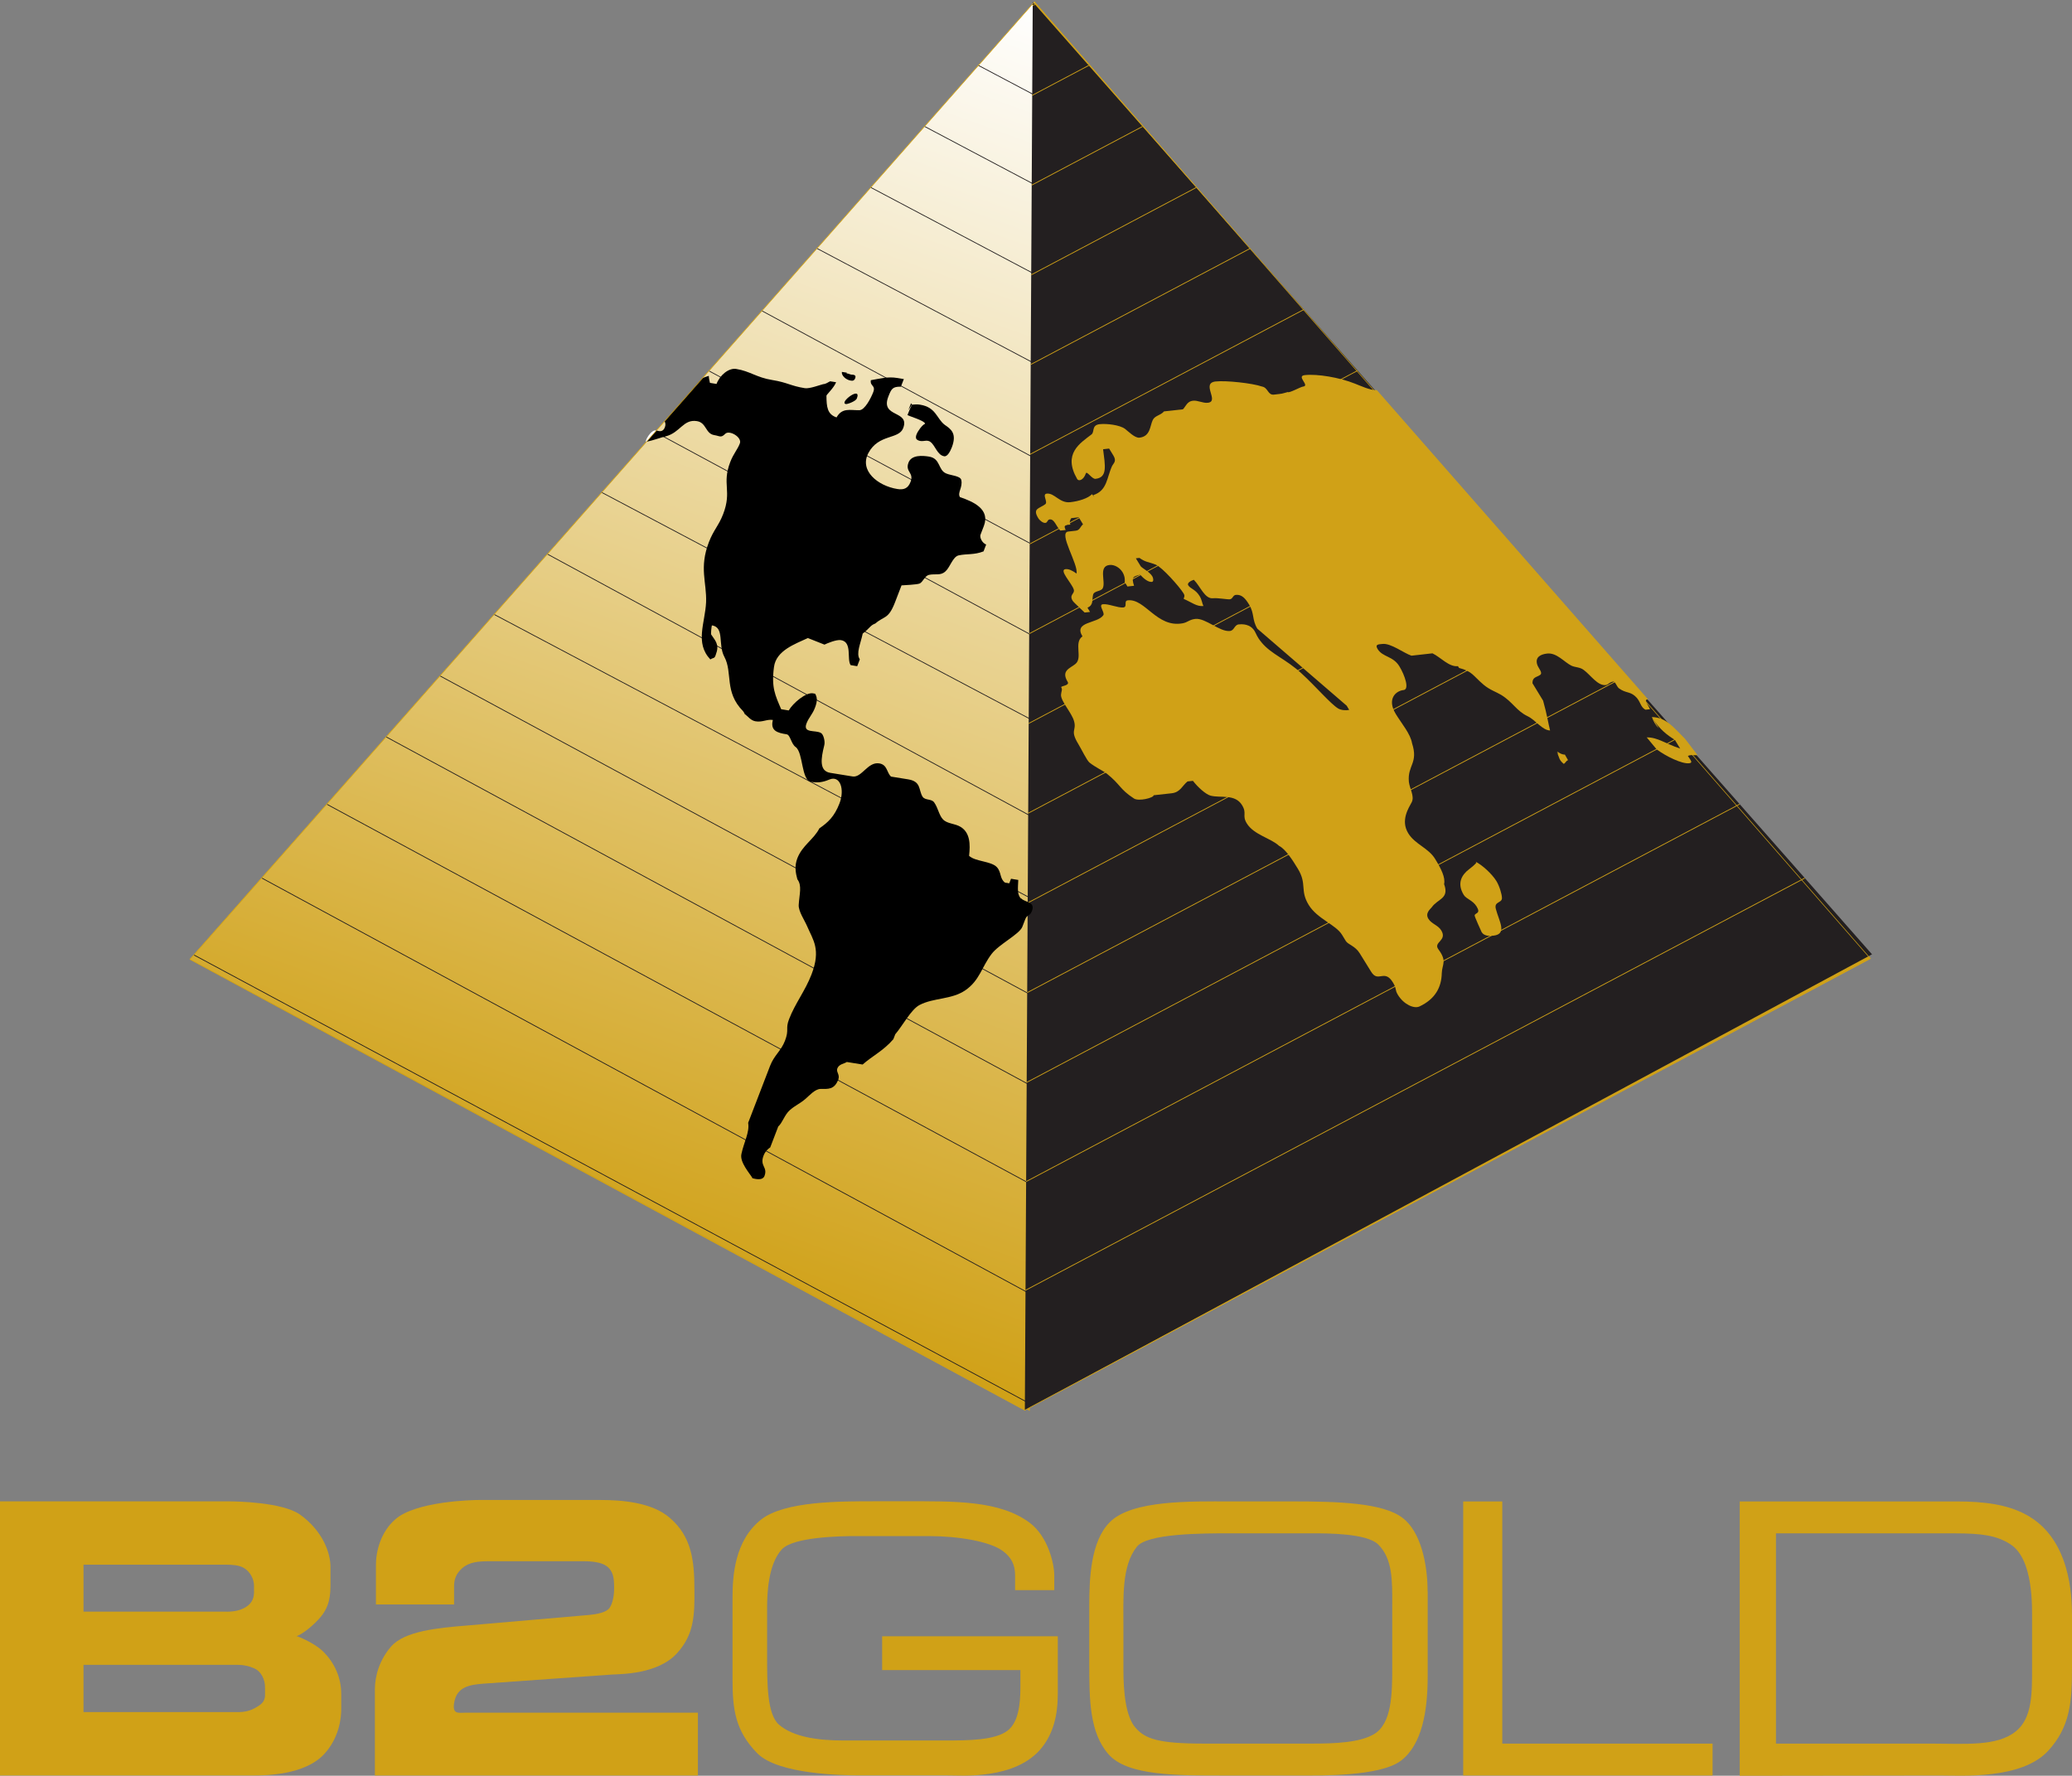 <?xml version="1.0" encoding="UTF-8"?>
<svg id="Layer_2" xmlns="http://www.w3.org/2000/svg" xmlns:xlink="http://www.w3.org/1999/xlink" viewBox="0 0 457.04 391.72">
  <rect x="0" y="0" width="457.04" height="391.72" fill="#808080" stroke="none"/>
  <defs>
    <style>
      .cls-1, .cls-2, .cls-3, .cls-4 {
        fill: none;
      }

      .cls-2 {
        stroke: #231f20;
      }

      .cls-2, .cls-3 {
        stroke-miterlimit: 3.86;
        stroke-width: .17px;
      }

      .cls-5 {
        fill: #231f20;
      }

      .cls-6 {
        fill: url(#linear-gradient);
      }

      .cls-3, .cls-4 {
        stroke: #d0a117;
      }

      .cls-7 {
        clip-path: url(#clippath-1);
      }

      .cls-8 {
        clip-path: url(#clippath-3);
      }

      .cls-9 {
        clip-path: url(#clippath-4);
      }

      .cls-10 {
        clip-path: url(#clippath-2);
      }

      .cls-11 {
        fill: #fff;
      }

      .cls-4 {
        stroke-width: .13px;
      }

      .cls-12 {
        clip-path: url(#clippath);
      }

      .cls-13 {
        fill: #d0a117;
      }
    </style>
    <clipPath id="clippath">
      <rect class="cls-1" width="457.04" height="391.72"/>
    </clipPath>
    <clipPath id="clippath-1">
      <rect class="cls-1" width="457.04" height="391.72"/>
    </clipPath>
    <clipPath id="clippath-2">
      <polygon class="cls-1" points="41.91 211.62 227.15 311.25 228.18 .42 41.91 211.62"/>
    </clipPath>
    <linearGradient id="linear-gradient" x1="-82.95" y1="609.5" x2="-78.81" y2="609.5" gradientTransform="translate(-5541.58 -42861.24) rotate(-180) scale(70.58 -70.58)" gradientUnits="userSpaceOnUse">
      <stop offset="0" stop-color="#fff"/>
      <stop offset="1" stop-color="#d0a117"/>
    </linearGradient>
    <clipPath id="clippath-3">
      <polygon class="cls-1" points="226.06 311.07 412.93 210.53 227.8 .42 226.06 311.07"/>
    </clipPath>
    <clipPath id="clippath-4">
      <rect class="cls-1" width="457.04" height="391.72"/>
    </clipPath>
  </defs>
  <g id="Layer_1-2" data-name="Layer_1">
    <g>
      <polygon class="cls-13" points="41.91 211.62 226.06 311.07 412.57 211.44 228.18 .42 41.91 211.62"/>
      <polygon class="cls-4" points="228.18 .42 412.56 211.44 226.05 311.07 41.91 211.62 228.18 .42"/>
      <g class="cls-12">
        <path class="cls-13" d="M52.42,377.68c1.66,0,2.9-.29,4.32-1.19,1.36-.77,1.78-1.6,1.72-2.84v-1.25c.06-1.84-.83-3.79-2.55-4.44-.95-.42-2.19-.71-3.49-.71H18.42v10.42h33.99ZM49.99,355.53c1.66,0,3.26-.29,4.56-1.24,1.13-.83,1.54-1.96,1.48-3.38v-.95c.06-1.6-.89-3.31-2.25-4.09-1.01-.59-2.49-.71-3.79-.71h-31.57v10.36h31.57ZM0,331.19h50.34c1.95,0,11.9.18,15.81,2.9,5.04,3.61,6.81,8.53,6.75,11.73v3.31c0,2.66-.06,5.33-2.61,8.06-2.07,2.25-4.26,3.61-4.91,3.73.3,0,3.85,1.48,5.68,3.19,2.9,2.73,4.21,6.22,4.21,9.54v3.08c.06,2.48-.59,6.81-3.79,10.24-4.32,4.62-12.85,4.68-15.63,4.68H0v-60.47Z"/>
        <path class="cls-13" d="M100.15,353.93h-17.23v-8.71c0-3.02,1.06-7.23,4.21-10.01,4.5-4.09,17.35-4.32,18.3-4.32h27.13c4.44,0,11.25.47,15.22,3.97,4.74,4.09,5.39,9.3,5.39,15.76.06,5.68-.06,9.94-3.85,14.09-4.21,4.62-12.26,4.57-14.45,4.69l-28.31,2.01c-2.9.24-5.68.65-6.34,3.97-.59,2.9.95,2.43,2.43,2.43h51.29v13.86h-71.25v-19.01c0-3.02,1.06-6.58,3.61-9.48,2.96-3.37,10.18-4.08,16.94-4.62l26.71-2.31c1.77-.18,3.73-.53,4.5-1.54.65-.94,1.06-2.72,1.01-4.62,0-1.9-.18-3.56-1.66-4.62-1.13-.83-3.08-1.07-5.03-1.07h-20.91c-2.37,0-4.38.18-5.92,1.54-1.24,1.12-1.78,2.31-1.78,3.97v4.03Z"/>
        <path class="cls-13" d="M232.53,350.77h-8.62v-3.24c0-2.32-.8-3.97-2.69-5.38-2.87-2.14-9.9-3.3-16.32-3.3h-16.13c-3.42,0-13.63.18-16.26,2.87-3.18,3.36-3.3,10.33-3.3,12.89v10.94c0,5.86,0,12.65,2.63,14.91,3.12,2.69,8.5,3.48,14.12,3.48h22.56c5.32,0,10.88-.06,13.69-2.14,2.44-1.84,2.87-5.81,2.87-9.72v-3.67h-30.5v-7.46h38.75v12.65c0,4.77-.98,8.68-3.48,11.86-5.75,7.28-17.97,6.17-21.03,6.17h-19.19c-3.73,0-17.91-.19-22.55-4.83-4.89-4.95-5.5-9.72-5.5-16.38v-17.97c0-4.71.43-12.59,6.3-17.24,5.2-4.09,17.42-4.04,25.18-4.04h6.66c10.82,0,20.78-.24,27.45,4.77,4.03,3.06,5.38,9.05,5.38,11.55v3.24Z"/>
        <path class="cls-13" d="M271.28,338.24c-5.99,0-18.28,0-20.54,2.99-3.36,4.28-2.94,11.13-2.94,18.09v8.99c0,5.08.55,10.45,2.69,12.84,2.14,2.44,5.01,3.48,15.16,3.48h23.66c5.32,0,10.63-.24,13.75-2.08,3.97-2.32,4.04-8.93,4.04-14.85v-13.87c0-5.08.12-9.97-3.12-13.15-2.51-2.44-11.06-2.44-14.55-2.44h-18.15ZM314.92,351.07v18.71c0,7.57-1.22,15.1-5.93,18.64-4.65,3.48-17.73,3.24-22.07,3.24h-16.69c-10.52,0-21.58.12-25.74-4.71-4.16-4.76-4.22-12.04-4.22-19.92v-12.84c0-5.99.31-14.18,4.52-18.4,4.89-4.95,18.03-4.59,26.53-4.59h13.63c10.15,0,20.05.3,24.39,3.61,4.1,3.05,5.56,10.33,5.56,16.26"/>
      </g>
      <polygon class="cls-13" points="322.75 331.21 322.75 391.66 377.76 391.66 377.76 384.63 331.37 384.63 331.37 331.21 322.75 331.21"/>
      <g class="cls-7">
        <path class="cls-13" d="M391.76,384.63h34.35c7.28,0,14.36.68,18.52-2.69,3.67-2.93,3.6-8.43,3.6-14.05v-10.45c0-2.87.36-13.57-4.83-16.81-2.94-1.9-6.24-2.38-12.05-2.38h-39.61v46.39ZM383.75,331.21h47.92c5.99,0,11.06.67,15.16,2.87,9.9,5.26,10.21,18.03,10.21,22.43v11.37c0,7.4-.36,13.08-5.32,18.4-5.87,6.3-19.07,5.38-23.84,5.38l-44.13.06v-60.51Z"/>
      </g>
      <g class="cls-10">
        <rect class="cls-6" x="-42.85" y="15.16" width="355.79" height="281.35" transform="translate(-57.58 229.44) rotate(-70)"/>
        <path class="cls-2" d="M388.45,86.01L199.68-13.84M377.91,100.17L189.15.32M367.37,114.34L178.61,14.49M356.84,128.5L168.07,28.65M346.3,142.65L157.54,42.81M340.8,161.9L152.91,60.38M325.14,172.46l-188.67-101.33M313.85,186.67L125.93,85.29M304.16,199.3L115.4,99.46M292.72,215.44L104.86,113.62M283.09,227.63L94.33,127.78M271.23,243.13l-187.44-101.19M261.75,258.06l-188.5-101.96M251.19,274.09L62.72,172.35M240.63,292.67L52.18,190.68M226.78,309.43L41.65,210.05"/>
      </g>
      <polygon class="cls-5" points="226.06 311.07 412.93 210.52 227.8 .42 226.06 311.07"/>
      <g class="cls-8">
        <path class="cls-3" d="M67.54,86.01L256.3-13.84M78.07,100.17L266.84.32M88.61,114.34L277.37,14.49M99.14,128.5L287.91,28.65M109.68,142.65l188.76-99.84M120.22,156.82l188.76-99.85M130.75,170.98l188.76-99.84M141.29,185.14l188.76-99.85M151.83,199.3l188.76-99.85M162.36,213.47l188.77-99.85M172.9,227.63l188.76-99.85M183.43,241.79l188.76-99.85M193.97,255.96l188.77-99.85M204.5,272.2l188.76-99.85M215.04,290.53l188.76-99.85"/>
      </g>
      <g class="cls-9">
        <path class="cls-13" d="M303.69,86.04c-1.32.15-3.83-1.04-4.84-1.42-3.37-1.35-8.27-2.18-11.05-1.87-1.98.22,1.26,2.35-.39,2.53-.53.06-3.09,1.5-3.34,1.2-1.58.42-.87.32-3.05.57-1.39.16-1.28-1.53-2.64-1.78-2.15-.75-7.98-1.37-10.23-1.12-3.31.36.92,4.4-1.73,4.7-1.13.12-2.19-.58-3.32-.45-1.26.14-1.59,1.33-2.17,1.89l-4.17.46c-.79.92-2.01.89-2.5,1.93-.62,1.3-.49,3.6-2.94,3.87-.99.11-2.51-1.45-3.17-1.95-1.16-.86-4.05-1.2-5.57-1.03-1.86.21-1.09,1.69-1.81,2.26-2.5,1.93-6.4,4.24-3.16,9.85.31.54,1.4.26,1.9-1.24.22-.67,1.34,1.27,2.13,1.19,2.71-.3,2.13-2.9,1.68-6.53l1.33-.15c.37.62.65,1.08.94,1.54.75,1.23.08,1.64-.26,2.25-1.23,2.61-1.05,5.47-4.18,6.48l.23.39-.51-.6c-.85.92-2.94,1.57-4.79,1.77-2.38.27-3.46-2.08-5.19-1.89-1.12.13.36,1.86-.34,2.35-1.32.97-2.85.89-1.54,3.05.38.61,1.11,1.11,1.57,1.06.53-.06.42-.7.95-.77,1.06-.12,1.4,1.49,2.35,2.46l1.19-.13c-.62-1.25.12-1.09,1.04-1.19-.31-.62-.02-1.07.19-1.42l1.65-.19.94,1.55c-.65.56-.68,1.31-1.61,1.41-.6.07-1.66.19-1.66.19-2.25.25,2.29,7.23,1.84,9.26-.89-.64-1.7-1.05-2.43-.97-1.52.17,1.42,3.14,1.82,4.49.3.96-1.09,1.11-.24,2.49.23.39,2.59,2.51,2.64,2.59l1.19-.13-.56-.93c1.38-.64.94-1.59,1.23-2.85.21-.93,1.77-.69,2.14-1.47.7-1.4-1.04-4.83,1.48-5.11,1.06-.12,2.26.57,2.87,1.58.52.85.57,1.75.48,2.17l.61,1,1.46-.16c-.65-1.99-.12-2.05,1.33-2.46.82.9,1.81,1.69,2.6,1.6.46-.05.33-.86.09-1.24-.61-1-2.08-1.67-2.54-2.19l-1.08-1.77.79-.09c1.38,1,2,.85,3.6,1.49,1.42.58,5.22,4.85,6.12,6.32.42.69.07.81.04,1.23,1.82.79,2.9,1.74,4.35,1.57-.31-.62-.29-1.28-.85-2.21-.89-1.47-2.03-1.58-2.5-2.36-.33-.54.7-1.06,1.24-1.21,1.47,1.48,2.4,4.28,4.26,4.07.99-.11,3.08.29,3.68.23.66-.08.65-.9,1.32-.97,1.33-.15,2.13.83,2.93,2.14,1.22,2,.6,3.31,1.82,5.32l19.7,16.98.56.93c-.75.16-1.81.07-2.45-.32-1.7-1.05-4.86-4.79-8.08-7.74-3.48-3.2-6.63-4.2-8.8-6.82-1.09-1.32-1.13-1.85-1.55-2.54-.61-1-1.77-1.63-3.49-1.44-.99.11-.95,1.34-1.94,1.45-2.26.25-5.39-2.92-7.64-2.66-1.33.15-1.66.76-2.81.97-5.7,1.03-8.24-5.5-12.07-5.07-.99.11,0,1.46-.99,1.57-1.19.13-3.31-.85-4.5-.71-1.13.12.52,1.89.07,2.44-1.33,1.88-6.61,1.33-4.59,4.65-1.99,1.38.15,4.76-1.58,6.11-1.19.96-3.19,1.45-1.68,3.92.52.85-1.6.9-1.42,1.21.33.54-.01.91-.05,1.65-.07,1.4,2.39,3.99,2.88,5.83.6,2.16-.98,1.89.95,5.05.7,1.16,1.85,3.56,2.44,4.06,1.26,1.02,3.14,1.9,3.83,2.45,3.09,2.47,2.77,3.38,6,5.49,1.03.67,4.33-.14,4.34-.72,2.38-.27,2.98-.33,3.97-.44,1.92-.22,2.31-1.66,3.5-2.61l1.19-.13c1.04,1.36,2.81,2.98,3.9,3.27,2.26.57,5.39-.44,6.94,2.1,1.13,1.85-.05,2.23,1.03,4,1.55,2.54,5.32,3.27,7.13,4.97,1.45.74,2.97,3.12,4.15,5.06,2.06,3.39.41,4.73,2.38,7.96,1.88,3.08,5.98,4.35,7.35,6.59.51.85.56.92.85,1.39.47.77,2.08,1.09,3.06,2.7.7,1.16,2.19,3.53,2.52,4.07,1.55,2.54,2.92-.73,4.8,2.36.9,1.46.36,1.52,1.11,2.75,1.27,2.08,3.54,3.13,4.77,2.54,3.43-1.62,4.83-4.19,4.9-7.33.06-1.98,1.23-2.62-.75-5.27-1.2-1.62,2.04-1.87.63-4.18-.71-1.16-2.13-1.41-2.84-2.56-.75-1.24.41-2.1.77-2.56,1.33-1.88,3.9-1.84,2.7-5.08.33-1.44-.65-3.39-1.97-5.54-1.5-2.47-4.43-3.21-5.94-5.68-1.74-2.85.1-5.58.79-6.89.62-1.31-.48-2.94-.65-4.48-.33-3.67,2.14-4.05.7-8.49-.36-2.1-2.25-4.26-3.57-6.42-2.07-3.39.05-5.15,1.71-5.31,1.32-.13.29-3.23-.93-5.23-1.41-2.32-3.68-1.98-4.81-3.83-.66-1.08.3-1.02,1.09-1.11,1.85-.2,4.7,2.03,6.38,2.59l4.64-.52c1.81.87,3.63,3.05,5.62,2.83.05.08.19.31.24.39,3.04.81,2.98,1.65,5.47,3.75,1.3,1.09,2.8,1.58,3.82,2.2,2.6,1.6,3.33,3.5,5.83,4.7,1.81.87,3.23,3.1,4.96,3.15-.41-1.6-.65-3.4-1.54-6.58l-2.35-3.85c0-1.4.87-1.25,1.71-1.84.62-.48-.34-1.36-.65-2.23-.53-1.67.71-2.3,2.17-2.47,2.12-.24,3.77,1.89,5.39,2.69.88.39,1.87.29,2.69.93,1.55,1.14,3.07,3.53,4.86,3.33.6-.07.8-.67,1.66-.76.46-.05.77,1.15,1.27,1.5,1.5,1.07,2.3.65,3.5,1.67,1.3,1.09,1.12,2.43,2.34,3.03l.99-.11c-.65-1.41-1.43-2.08-.44-2.19"/>
        <path class="cls-13" d="M343.38,165.78c.65,1.51.46,1.8,1.55,2.73.44-.23.47-.67.95-.82l-.7-1.23c-.64,0-1.16-.3-1.66-.68.07.26.17.42.24.68l-.38-.66Z"/>
        <path class="cls-13" d="M371.66,162.95c-2.94-2.96-4.22-4.63-7.28-4.78q.45,1.43,1.55,2.54l-1.41-2.31c1.5,2.47,3.21,3.75,4.91,4.8l1.18,1.93c-3.31-1.09-4.92-2.49-7.38-2.47l2.18,2.63c2.1,1.57,5.59,3.26,7.18,3.08.93-.1.29-.69-.28-1.62.85-.34,1.14-.07,2.13-.18"/>
        <path class="cls-13" d="M325.63,190.35c-.68.73-.87.82-1.58,1.4-1.55,1.16-2.78,3.04-1.18,5.66.56.92,1.99,1.17,2.84,2.56.99,1.62-.31,1.35-.44,1.95-.05.25,1.55,3.7,1.55,3.7.56.92,1.8.87,2.6.78,3.11-.35,1.24-3.19.55-5.83-.51-1.76,1.33-1.3,1.33-2.46,0-.82-.56-2.66-1.21-3.73-1.04-1.69-3.3-3.67-4.58-4.27l.14.23Z"/>
        <path d="M185.97,82.35c1.19-.08,1.31.21,1.81.29.15.02,1.19-.07.87.76-.22.59-.55.63-.99.56-1.09-.17-2.1-1.14-1.96-1.92l1.09.17-.1.25-.73-.12Z"/>
        <path d="M186.6,89.13c.36.05,2.17-.63,2.4-1.22,1.13-2.93-4.07.95-2.4,1.22"/>
        <path d="M225.19,198.22c-.87-.95-.65-2.34-.58-4.11l-1.6-.26c-.13.33-.26.67-.39,1l-.94-.15c-1.2-.9-.75-2.26-1.78-3.4-1.25-1.36-4.78-1.22-6.14-2.51.28-2.54.24-5.03-1.81-6.35-1.37-.85-2.99-.66-3.97-1.71-.87-.94-1.05-2.48-1.9-3.69-.58-.9-2.01-.41-2.59-1.31-.9-1.48-.26-3.34-3.17-3.81l-3.78-.61c-.97-.87-.77-2.61-2.59-2.91-2.54-.41-3.86,3.21-5.89,2.88-2.11-.34-2.61-.42-4.94-.8-2.47-.4-2.02-3.18-1.32-6,.28-.94-.19-2.52-.7-2.78-1.19-.73-4.07.14-3.2-2.12.52-1.34,1.28-1.93,1.86-3.44.58-1.51.51-2.32.04-3.11-.15-.02-.36-.06-.51-.09-1.53-.24-4.38,2.15-5.31,3.78l-1.67-.27c-1.31-3.08-2.2-4.79-1.58-9.34.48-3.61,4.64-5.04,7.47-6.36l3.66,1.45c.56-.27,2.63-1.16,3.64-.99,2.55.41,1.24,4.21,2.13,5.51l1.45.24.58-1.51c-.89-1.3.17-3.45.64-5.69,1.66-1.27,1.62-1.79,2.78-2.22,1.98-1.73,2.85-.85,4.33-4.64.23-.59.87-2.26,1.45-3.77.4-.03,3.46-.16,4.02-.42.77-.41,1.11-1.69,2.04-1.9,1.43-.3,2.54.23,3.61-.75,1.04-.91,1.62-3.22,2.9-3.54,1.86-.41,3.42-.07,5.52-.89l.58-1.51c-.88-.32-1.48-1.57-1.25-2.17.19-.5.35-.92.74-1.92,1.42-3.69-2.27-5.35-5.27-6.37-.63-.99.66-2.12.29-3.78-.19-.92-2.32-.99-3.31-1.43-1.87-.75-1.2-3.31-3.81-3.73-1.38-.22-3.85-.44-4.52,1.32-.8,2.09,1.26,2.16.45,4.26-.55,1.43-1.47,1.81-2.93,1.57-4.28-.69-8.46-4.06-6.35-7.97,2.26-4.2,6.68-2.93,7.65-5.44,1.55-4.03-5.08-2.25-3.28-6.94.68-1.76.94-2.25,2.78-2.22l.65-1.68c-.15-.02-.51-.09-1.45-.24-2.11-.34-3.68.12-5.83.49-.22,1.39,1.14,1.07.52,2.66-.45,1.17-1.84,3.98-3.07,3.96-2.02.03-3.78-.61-5.01,1.59-2.06-.69-2.21-2.34-2.23-4.79,0-.24,1.64-1.71,2.13-2.97l-1.31-.21c-.46.19-.84.58-1.56.64-.68.16-3.01,1.05-4.03.88-3.19-.51-3.78-1.25-7.19-1.8-3.49-.56-4.89-1.95-7.94-2.44-1.67-.27-3.62,1.38-4.35,3.31l-1.45-.24c-.1-.55-.22-.84-.25-1.55-.54.16-1.02.34-1.46.53l-6.09,6.94c-.05.06-.1.12-.15.17l-2.06,2.35c.18.36.29.77.07,1.35-.39,1.02-1.1.97-1.87.7l-2.19,2.5c1.45-.29,3.26-.97,4.23-1.19,3.24-.82,3.86-3.85,6.91-3.36,2.11.34,1.85,2.77,3.81,3.08,1.24.2,1.48.68,2.42-.28.91-.92,3.75.76,3.23,2.11-.55,1.43-1.41,2.26-2.12,4.11-1.9,4.94.43,6.3-1.57,11.5-.97,2.52-2.11,3.49-3.14,6.17-2.19,5.7-.46,8.83-.62,13.26-.22,4.6-2.51,8.97.94,12.62.73-.5.94-.02,1.28-1.31.8-2.1-.43-3.1-1.09-4.18-.12-.11.09-2.04.16-2.03,2.84.46,1.28,4.24,2.74,6.94,1.88,3.5-.07,7.76,4.12,11.98l.35.5-.15-.02c.9.68,1.48,1.6,2.58,1.77,1.52.25,2.49-.51,3.8-.3-.61,2.39,1,2.85,3.03,3.16.85.13.97,2.11,2.01,2.82,1.68,1.25,1.2,7.32,3.38,7.67,1.38.22,2.47.16,4.05-.51,2.37-.99,3.42,2.15,2.23,5.25-1.13,2.94-2.55,4.22-4.44,5.52-1.26,2.47-3.76,3.75-4.86,6.6-.65,1.68-.39,3.23,0,4.63,1.08,1.42.44,3.27.3,5.66-.08,1.41,1.27,3.32,1.88,4.75,1.26,2.97,3.08,5.04.95,10.57-1.42,3.69-3.6,6.36-4.96,9.89-.84,2.18.07,2.24-.9,4.76-.87,2.26-2.38,3.18-3.28,5.52-1.42,3.69-1.81,4.69-4.84,12.58.35,2.1-.93,4.22-1.49,6.89-.39,1.8,1.78,4.2,2.44,5.29l-.22-.03c.55.17,2.42.74,2.87-.43.77-2.01-1.11-2.14-.2-4.49.35-.92.94-1.45,1.47-1.81l1.77-4.62c.94-.82,1.36-2.54,2.54-3.59,1.28-1.13,2.14-1.35,3.53-2.55.7-.6,2.07-2.16,3.29-2.14,1.62,0,3,.21,3.88-2.06.41-1.08-.51-1.68-.22-2.44.39-1.01,1.47-1.01,2.1-1.44l3.49.56c2.22-1.96,4.55-3.01,6.78-5.59l.42-1.09c1.51-1.72,3.5-5.49,5.33-6.44,3.1-1.64,7.09-1.17,10.14-3.27,3.14-2.17,3.59-5.12,5.76-7.98,1.6-2.15,6.15-4.35,6.8-6.02.23-.59.42-1.09.65-1.68.42-1.09.99-.56,1.47-1.81.8-2.1-1.6-1.86-2.4-2.79"/>
        <path d="M204.06,93.48c-.64.25-1.6,1.59-1.89,2.35-.26.67-.1,1.05.16,1.19,1.11.71,2.01-.22,2.91.47,1.08.8,1.5,2.91,3.03,3.16.73.12,1.35-1.12,1.68-1.96,1.19-3.1-.22-4.05-1.56-4.97-1.79-1.36-1.91-3.87-5.4-4.44-1.23-.19-1.54.07-1.8-.07v.02c-.33.57-.87,1.94-1.01,2.3-.07.17,3.85,1.24,3.88,1.96"/>
        <path d="M201.32,89.01s-.08.11-.13.19l.13-.19Z"/>
        <path d="M200.95,88.95l-.58,1.51.81-1.24s0-.01,0-.02c-.07-.04-.15-.11-.24-.25"/>
        <path class="cls-11" d="M142.58,97.46l2.19-2.49c-1.14-.38-2.76,2.61-2.19,2.49"/>
      </g>
      <polygon class="cls-4" points="228.18 .42 412.56 211.44 226.05 311.07 41.91 211.62 228.18 .42"/>
    </g>
  </g>
</svg>
